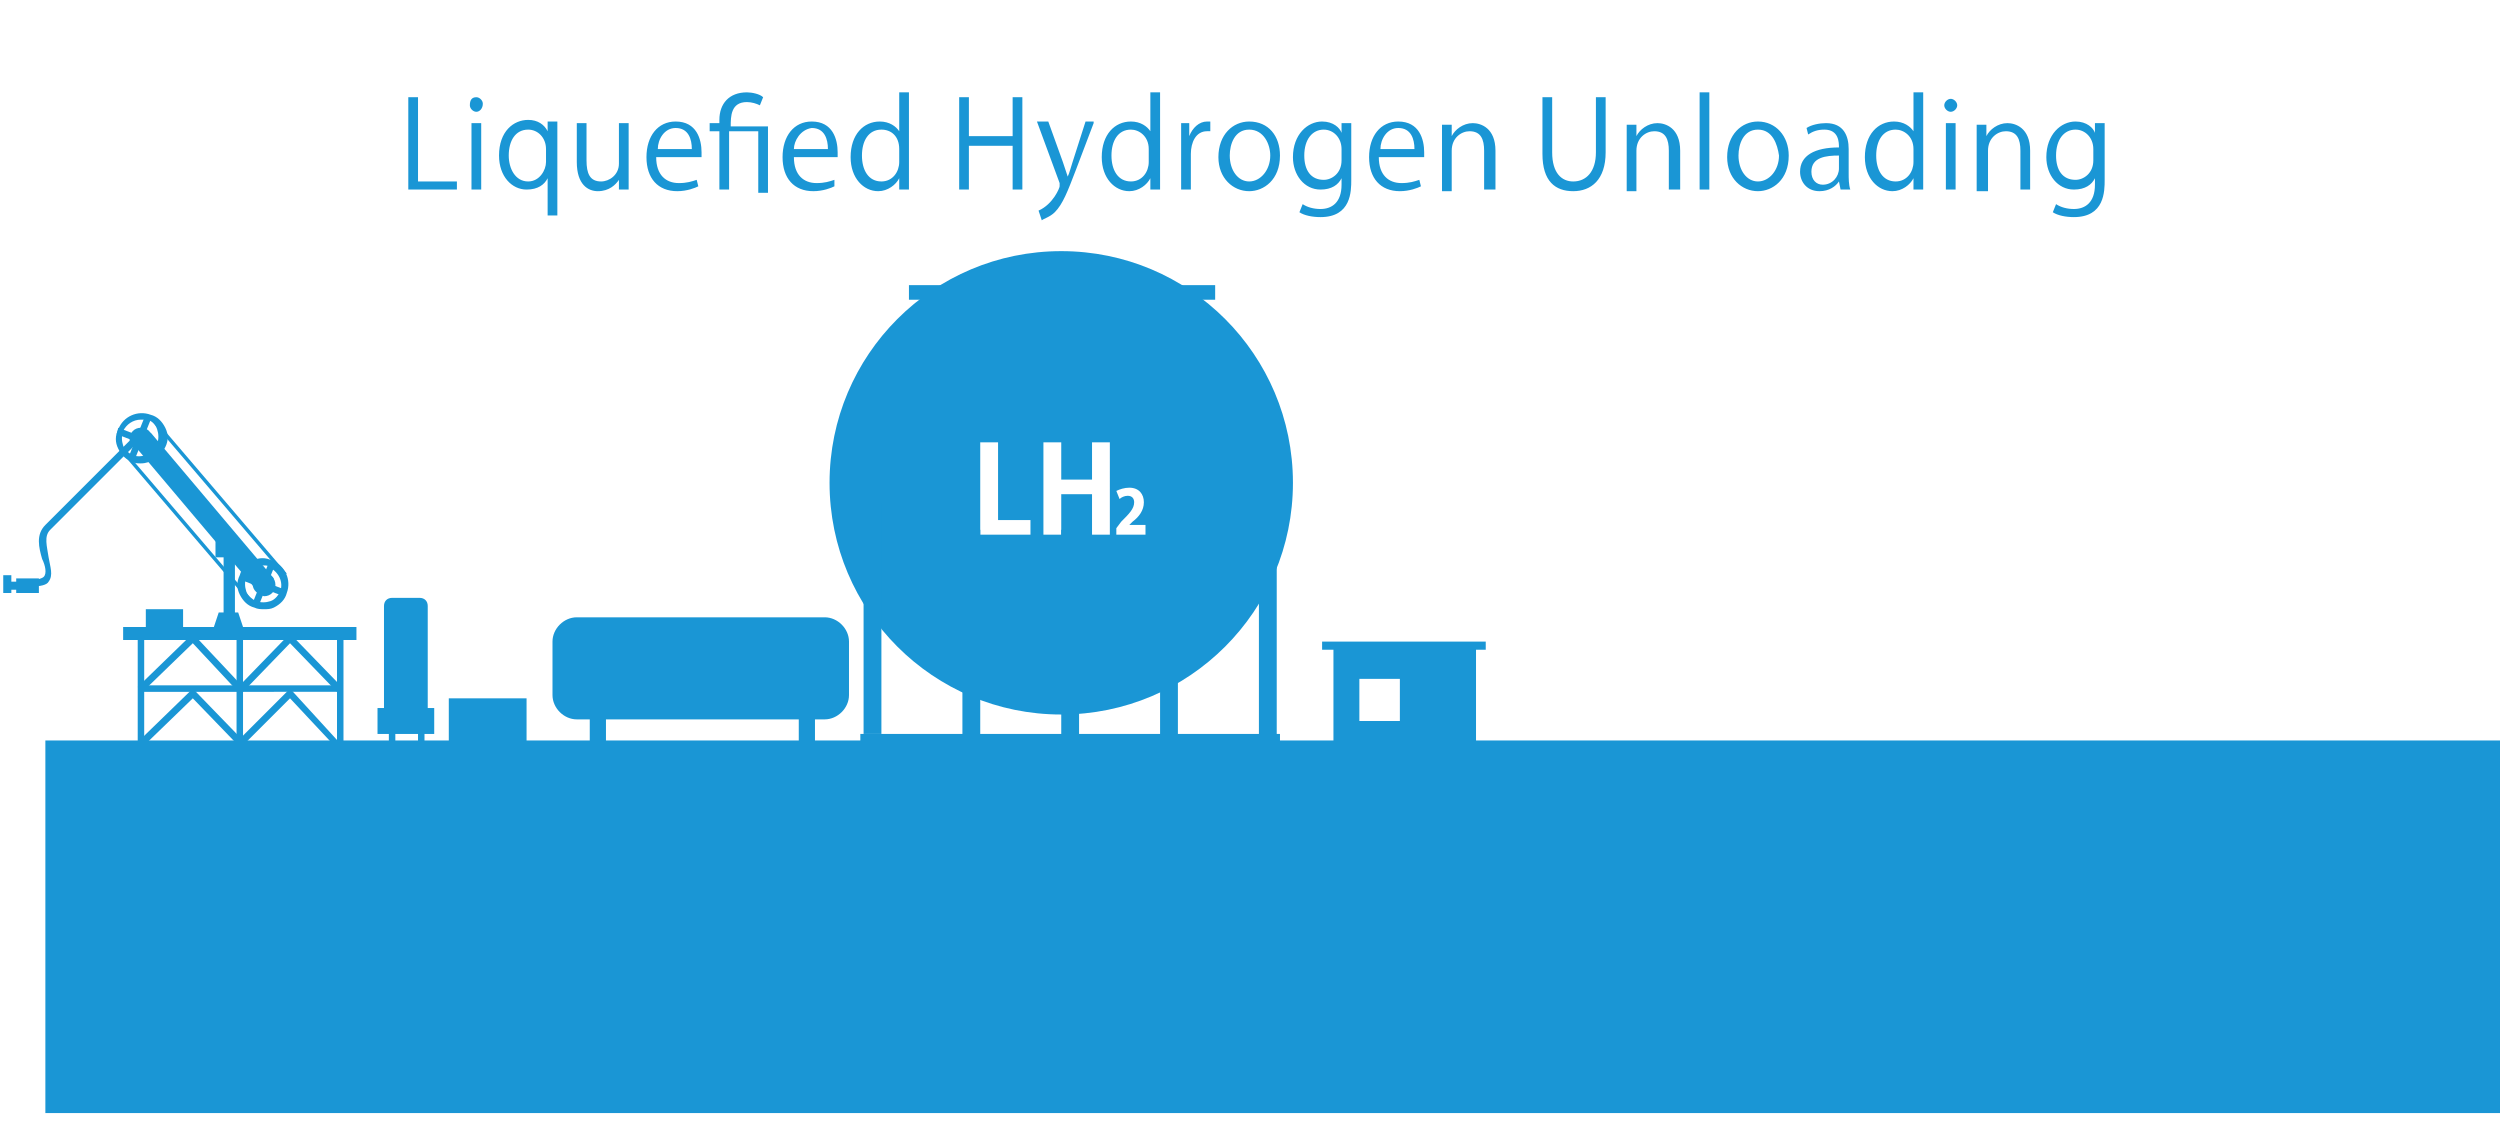 <svg version="1.1" id="レイヤー_1" xmlns="http://www.w3.org/2000/svg" x="0" y="0" viewBox="0 0 154.3 69.4" xml:space="preserve"><style>.st0{fill:#1a96d5}</style><path class="st0" d="M2.8 45.7h151.5v23H2.8v-23zm62.7-30.2c-7.9 0-14.3 6.4-14.3 14.3s6.4 14.3 14.3 14.3 14.3-6.4 14.3-14.3-6.4-14.3-14.3-14.3M63.6 33h-3.1v-5.7h1.1v4.8h2v.9zm4.9 0h-1.1v-2.5h-1.9V33h-1.1v-5.7h1.1v2.3h1.9v-2.3h1.1V33zm2.2 0h-1.8v-.4l.3-.4c.5-.5.8-.8.8-1.2 0-.2-.1-.4-.4-.4-.2 0-.4.1-.5.2l-.2-.5c.2-.1.5-.2.8-.2.6 0 .9.4.9.9s-.3.9-.7 1.2l-.2.2h1v.6z"/><path class="st0" d="M53.3 31h1.1v14.3h-1.1V31zm24.4.5h1.1v14.3h-1.1V31.5zm-6.1 1.2h1.1V47h-1.1V32.7zm-6.1 0h1.1V47h-1.1V32.7zm-6.1 0h1.1V47h-1.1V32.7zm-8.5 11.7H35.6c-.8 0-1.5-.7-1.5-1.5v-3.3c0-.8.7-1.5 1.5-1.5h15.3c.8 0 1.5.7 1.5 1.5v3.3c0 .8-.7 1.5-1.5 1.5"/><path class="st0" d="M36.4 42.9h1v2.9h-1v-2.9zm12.9 0h1v2.9h-1v-2.9zm32.3-3.3h10.1v.5H81.6v-.5zm-74-.9H22v.8H7.6v-.8z"/><path class="st0" d="M8.5 39h.4v7.9h-.4V39zm12.3 0h.4v7.9h-.4V39zm-6.2 0h.4v7.9h-.4V39z"/><path class="st0" d="M8.7 42.3H21v.4H8.7v-.4z"/><path class="st0" d="M8.8 42.7l-.3-.3 3.4-3.3 3.1 3.3-.3.3-2.8-3-3.1 3z"/><path class="st0" d="M20.8 42.7l-2.9-3-2.9 3-.3-.3 3.2-3.3 3.2 3.3-.3.3zm-12 3.4l-.3-.3 3.4-3.3 3.1 3.2-.3.3-2.8-2.9-3.1 3z"/><path class="st0" d="M20.8 46.2l-2.9-3.1L15 46l-.3-.3 3.2-3.2 3.2 3.5-.3.2zM9 37.6h2.3v1.2H9v-1.2zm4.8-4.2h.7v5.2h-.7v-5.2zm39.3 11.9H79v.8H53.1v-.8zm3-27.7H75v.9H56.1v-.9zm-29.7 27h-2.7v-7.2c0-.3.2-.5.5-.5h1.7c.3 0 .5.2.5.5v7.2zm1.3-1.5h4.8v2.7h-4.8v-2.7z"/><path class="st0" d="M23.3 43.7h3.5v1.6h-3.5v-1.6z"/><path class="st0" d="M24 44.6h.4v1.2H24v-1.2zm1.8 0h.4v1.2h-.4v-1.2zm56.5 1.3h8.8v-6h-8.8v6zm4.1-1.4h-2.5v-2.6h2.5v2.6zm-78.1-17l1-.8 7.6 9-1 .8-7.6-9z"/><path class="st0" d="M8 27.1c0-.4.3-.7.7-.7s.7.3.7.7c0 .4-.3.7-.7.7-.4-.1-.7-.4-.7-.7m7.6 9c0-.4.3-.7.7-.7.4 0 .7.3.7.7s-.3.7-.7.7c-.4-.1-.7-.4-.7-.7"/><path class="st0" d="M8.7 28.6c-.2 0-.4 0-.5-.1-.4-.1-.7-.4-.9-.8-.2-.4-.2-.8 0-1.2.3-.8 1.2-1.2 2-.9.4.1.7.4.9.8s.2.8 0 1.2c-.3.6-.9 1-1.5 1m0-2.7c-.5 0-.9.3-1.1.7-.1.3-.1.6 0 .9s.4.5.6.6c.6.2 1.2-.1 1.5-.7.1-.3.1-.6 0-.9s-.3-.5-.6-.6h-.4"/><path class="st0" d="M7.2 26.8l.1-.4 2.6 1-.1.4-2.6-1z"/><path class="st0" d="M7.9 28.3l1-2.5.4.1-1 2.5-.4-.1zm8.4 9.3c-.2 0-.4 0-.6-.1-.4-.1-.7-.4-.9-.8-.2-.4-.2-.8 0-1.2.1-.4.4-.7.8-.9s.8-.2 1.2 0c.8.3 1.2 1.2.9 2-.1.4-.4.7-.8.9-.2.1-.4.1-.6.1m0-2.7c-.2 0-.3 0-.5.1-.3.1-.5.3-.6.6s-.1.6 0 .9c.1.3.4.5.6.6.3.1.6.1.9 0s.5-.4.6-.6c.2-.6-.1-1.2-.7-1.5 0-.1-.2-.1-.3-.1"/><path class="st0" d="M14.9 35.8l.1-.4 2.6 1-.1.4-2.6-1z"/><path class="st0" d="M15.6 37.2l1-2.5.4.1-1 2.5-.4-.1zm-2.3-3.8h1.4v1h-1.4v-1zm.2 4.4l-.4 1.2h2l-.4-1.2h-1.2zM1 36.6v-.9h1.4v.9H1z"/><path class="st0" d="M1.9 36.2l-.1-.4c.5 0 .8-.1.9-.2.2-.2.1-.7-.1-1.1-.2-.7-.4-1.5.2-2.1l2.9-2.9 2.7-2.7.3.3L6 29.8l-2.9 2.9c-.4.4-.2 1-.1 1.7.1.6.3 1.1 0 1.5-.1.2-.5.3-1.1.3m7.4-10.3l.2-.1 8.2 9.6-.2.1-8.2-9.6z"/><path class="st0" d="M7.4 27.8l.2-.1 8.2 9.6-.2.1-8.2-9.6zM.2 36.6v-1.1h.5v1.1H.2"/><path class="st0" d="M.3 35.9h1.1v.5H.3v-.5zm27.9-24.2h-3V6h.6v5.2h2.4v.5zm1.2-4.8c-.2 0-.4-.2-.4-.4 0-.3.1-.5.4-.5.2 0 .4.2.4.4 0 .3-.2.5-.4.5zm.3 4.8h-.6V7.6h.6v4.1zm4.7-4.1v5.7h-.6V11c-.2.4-.6.7-1.3.7-.9 0-1.7-.8-1.7-2.1 0-1.5.9-2.2 1.8-2.2.6 0 1 .3 1.2.7v-.6h.6zm-.7 1.6c0-.7-.5-1.2-1.1-1.2-.8 0-1.2.7-1.2 1.6 0 .8.4 1.6 1.2 1.6.7 0 1.1-.7 1.1-1.2v-.8zm5.1 1.4v1.1h-.6v-.6c-.2.3-.6.7-1.3.7-.6 0-1.3-.4-1.3-1.8V7.6h.6v2.3c0 .8.2 1.3.9 1.3.5 0 1.1-.4 1.1-1.1V7.6h.6v3zm4.3.9c-.2.1-.7.3-1.3.3-1.2 0-1.9-.8-1.9-2.1s.7-2.2 1.8-2.2c1.3 0 1.6 1.1 1.6 1.9v.3h-2.8c0 1.1.6 1.6 1.4 1.6.5 0 .8-.1 1.1-.2l.1.4zm-.4-2.3c0-.6-.2-1.3-1-1.3-.7 0-1.1.7-1.1 1.3h2.1zm2.3 2.5h-.6V8.1h-.6v-.5h.6v-.2c0-1 .6-1.7 1.7-1.7.3 0 .8.1 1 .3l-.2.5c-.2-.1-.5-.2-.8-.2-1 0-1 .9-1 1.5h2.3v4.1h-.6V8.1H45v3.6zm6.5-.2c-.2.1-.7.3-1.3.3-1.2 0-1.9-.8-1.9-2.1s.7-2.2 1.8-2.2c1.3 0 1.6 1.1 1.6 1.9v.3H49c0 1.1.6 1.6 1.4 1.6.5 0 .8-.1 1.1-.2v.4zm-.4-2.3c0-.6-.2-1.3-1-1.3-.7.1-1.1.8-1.1 1.3h2.1zm5 1.5v1h-.6V11c-.2.4-.7.8-1.3.8-.9 0-1.7-.8-1.7-2.1 0-1.4.8-2.2 1.8-2.2.6 0 1 .3 1.2.6V5.7h.6v5zm-.6-1.5c0-.8-.5-1.2-1.1-1.2-.8 0-1.2.7-1.2 1.6 0 .9.4 1.6 1.2 1.6.7 0 1.1-.6 1.1-1.2v-.8zm7.6 2.5h-.6V9h-2.7v2.7h-.6V6h.6v2.4h2.7V6h.6v5.7zm4.4-4.1l-1.1 2.9c-.5 1.3-.8 2.1-1.3 2.6-.3.3-.7.4-.8.5l-.2-.6c.9-.4 1.3-1.4 1.3-1.5v-.2L64 7.5h.7l.9 2.5.3.9c.1-.2.2-.6.3-.9l.8-2.5h.5zm4.1 3.1v1H71V11c-.2.4-.7.8-1.3.8-.9 0-1.7-.8-1.7-2.1 0-1.4.8-2.2 1.8-2.2.6 0 1 .3 1.2.6V5.7h.6v5zm-.7-1.5c0-.8-.6-1.2-1.1-1.2-.8 0-1.2.7-1.2 1.6 0 .9.4 1.6 1.2 1.6.7 0 1.1-.6 1.1-1.2v-.8zm3.8-1.1h-.2c-.7 0-1 .7-1 1.4v2.2h-.6V7.6h.5v.8c.2-.5.6-.9 1.1-.9h.2v.6zM79 9.6c0 1.5-1 2.2-1.9 2.2-1 0-1.9-.8-1.9-2.1 0-1.4.9-2.2 1.9-2.2 1.2 0 1.9.9 1.9 2.1zM77.1 8c-.9 0-1.2.9-1.2 1.6 0 .9.5 1.6 1.2 1.6s1.3-.7 1.3-1.6c0-.7-.4-1.6-1.3-1.6zm6.3-.4v3.5c0 .7 0 2.3-1.9 2.3-.5 0-1-.1-1.3-.3l.2-.5c.3.2.7.3 1.1.3.7 0 1.3-.4 1.3-1.5V11c-.2.4-.6.7-1.3.7-1 0-1.7-.9-1.7-2 0-1.4.9-2.2 1.8-2.2.7 0 1.1.4 1.2.7v-.6h.6zm-.6 1.6c0-.7-.5-1.2-1.1-1.2-.7 0-1.2.6-1.2 1.6 0 .9.4 1.5 1.2 1.5.5 0 1.1-.4 1.1-1.2v-.7zm4.9 2.3c-.2.1-.7.3-1.3.3-1.2 0-1.9-.8-1.9-2.1s.7-2.2 1.8-2.2c1.3 0 1.6 1.1 1.6 1.9v.3h-2.8c0 1.1.6 1.6 1.4 1.6.5 0 .8-.1 1.1-.2l.1.4zm-.4-2.3c0-.6-.2-1.3-1-1.3-.7 0-1.1.7-1.1 1.3h2.1zm4.9 2.5h-.6V9.3c0-.7-.2-1.2-.9-1.2-.5 0-1.1.4-1.1 1.2v2.5H89V7.7h.6v.7c.2-.4.7-.8 1.3-.8.5 0 1.4.3 1.4 1.7v2.4zm6.9-2.3c0 1.7-.9 2.4-2 2.4s-1.9-.6-1.9-2.3V6h.6v3.4c0 1.3.6 1.8 1.3 1.8.8 0 1.4-.6 1.4-1.8V6h.6v3.4zm4.5 2.3h-.6V9.3c0-.7-.2-1.2-.9-1.2-.5 0-1.1.4-1.1 1.2v2.5h-.6V7.7h.6v.7c.2-.4.7-.8 1.3-.8.5 0 1.4.3 1.4 1.7v2.4zm1.9 0h-.6v-6h.6v6zm4.9-2.1c0 1.5-1 2.2-1.9 2.2-1 0-1.9-.8-1.9-2.1 0-1.4.9-2.2 1.9-2.2 1.1 0 1.9.9 1.9 2.1zM108.5 8c-.9 0-1.2.9-1.2 1.6 0 .9.5 1.6 1.2 1.6s1.3-.7 1.3-1.6c-.1-.7-.4-1.6-1.3-1.6zm5.6 2.7c0 .3 0 .7.1 1h-.6l-.1-.5c-.2.3-.6.6-1.2.6-.8 0-1.2-.6-1.2-1.2 0-1 .9-1.5 2.4-1.5 0-.3 0-1.1-.9-1.1-.4 0-.7.1-1 .3l-.1-.4c.3-.2.8-.3 1.2-.3 1.1 0 1.4.8 1.4 1.6v1.5zm-.6-1.1c-.8 0-1.7.1-1.7 1 0 .5.3.8.7.8.6 0 1-.5 1-1v-.8zm5.2 1.1v1h-.6V11c-.2.4-.7.8-1.3.8-.9 0-1.7-.8-1.7-2.1 0-1.4.8-2.2 1.8-2.2.6 0 1 .3 1.2.6V5.7h.6v5zm-.6-1.5c0-.8-.6-1.2-1.1-1.2-.8 0-1.2.7-1.2 1.6 0 .9.4 1.6 1.2 1.6.7 0 1.1-.6 1.1-1.2v-.8zm2.3-2.3c-.2 0-.4-.2-.4-.4s.2-.4.4-.4.4.2.4.4-.2.4-.4.4zm.3 4.8h-.6V7.6h.6v4.1zm4.6 0h-.6V9.3c0-.7-.2-1.2-.9-1.2-.5 0-1.1.4-1.1 1.2v2.5h-.7V7.7h.6v.7c.2-.4.7-.8 1.3-.8.5 0 1.4.3 1.4 1.7v2.4zm4.6-4.1v3.5c0 .7 0 2.3-1.9 2.3-.5 0-1-.1-1.3-.3l.2-.5c.3.2.7.3 1.1.3.7 0 1.3-.4 1.3-1.5V11c-.2.4-.6.7-1.3.7-1 0-1.7-.9-1.7-2 0-1.4.9-2.2 1.8-2.2.7 0 1.1.4 1.2.7v-.6h.6zm-.7 1.6c0-.7-.5-1.2-1.1-1.2-.7 0-1.2.6-1.2 1.6 0 .9.4 1.5 1.2 1.5.5 0 1.1-.4 1.1-1.2v-.7z"/></svg>